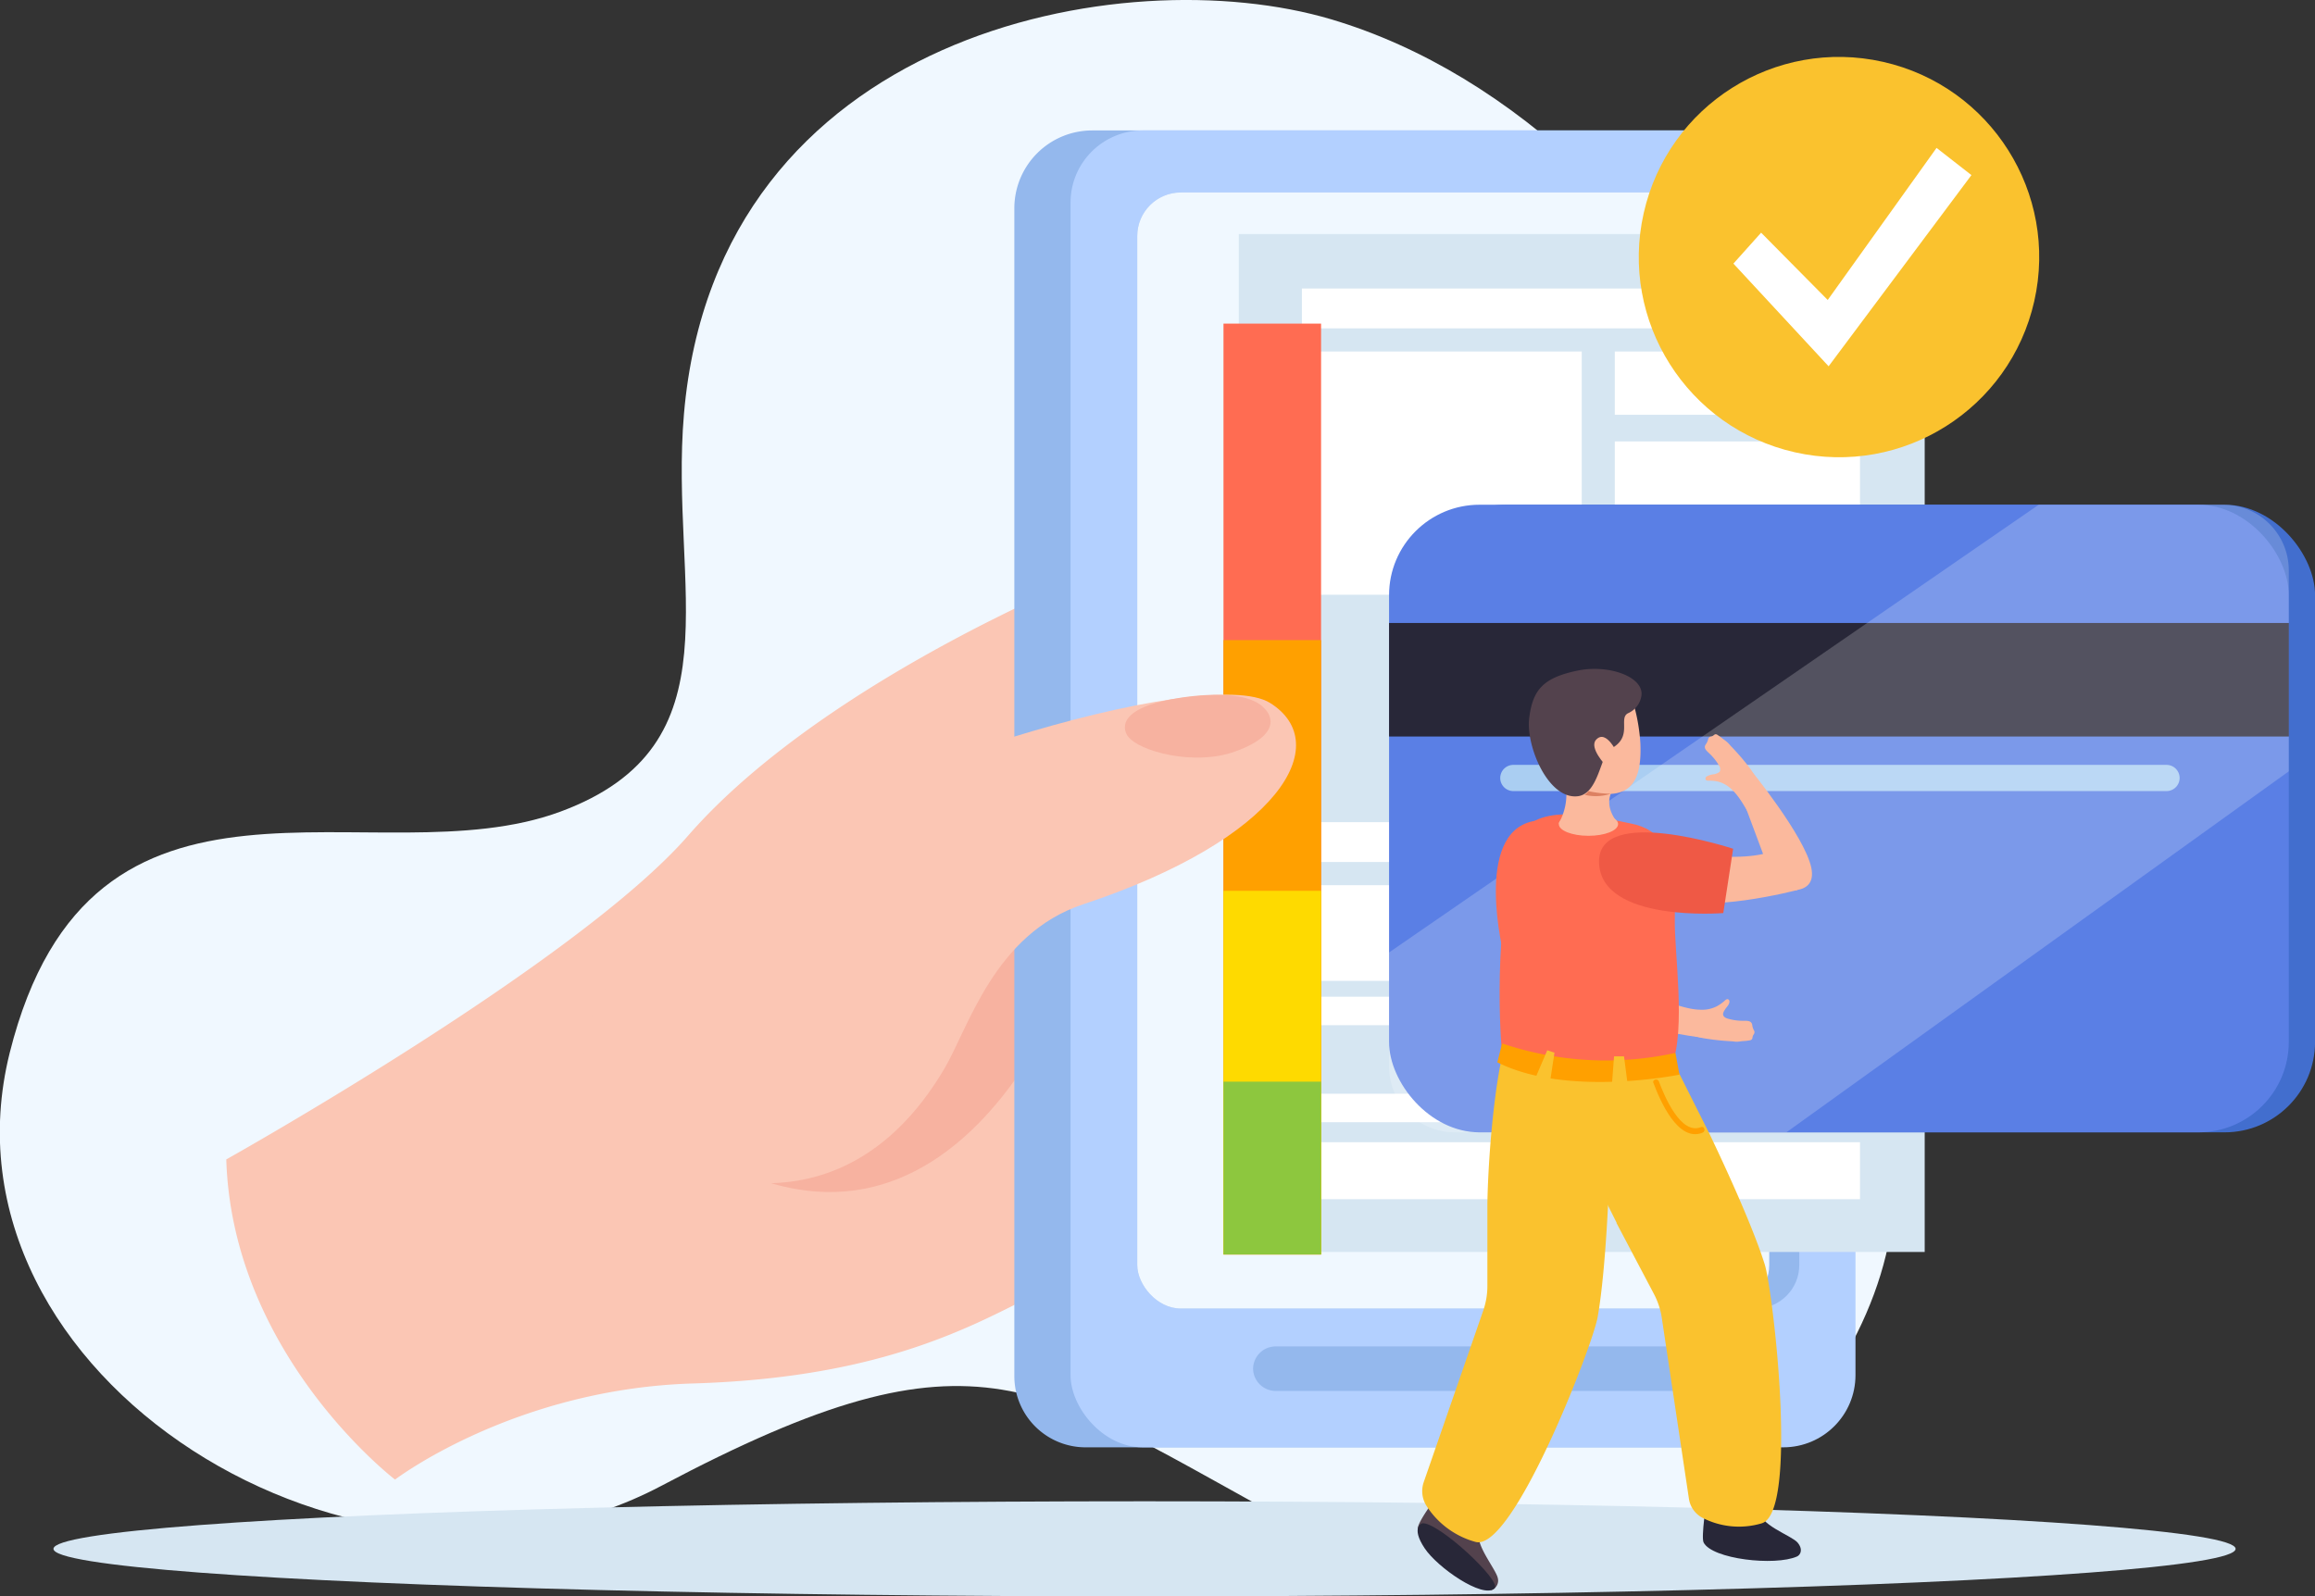 <svg xmlns="http://www.w3.org/2000/svg" viewBox="0 0 416.08 287"><rect x="0" y="0" width="416.08" height="287" fill="#333333" stroke="none"/><defs><style>.cls-1{isolation:isolate;}.cls-2{fill:#f0f8ff;}.cls-3{fill:#d6e6f2;}.cls-4{fill:#fbc6b4;}.cls-5{fill:#f7b2a0;}.cls-6{fill:#94b8ed;}.cls-7{fill:#b3d0ff;}.cls-8{fill:#fff;}.cls-9{fill:#426ece;}.cls-10{fill:#5a7fe5;}.cls-11{fill:#282738;}.cls-12{fill:#aacef2;}.cls-13{mix-blend-mode:overlay;opacity:0.2;}.cls-14{fill:#fac22e;}.cls-15{fill:#ff6c52;}.cls-16{fill:#ffa000;}.cls-17{fill:#feda00;}.cls-18{fill:#8dc73e;}.cls-19{fill:#fbb99d;}.cls-20{fill:#53424d;}.cls-21{fill:#ef5945;}.cls-22{fill:#dc8162;}</style></defs><g class="cls-1"><g id="Layer_2" data-name="Layer 2"><g id="Layer_1-2" data-name="Layer 1"><path class="cls-2" d="M118.85,267.13c57.75-30.58,67.21-18.09,115,7.66,51.8,27.9,99.39-15.77,105.83-52.6,18.38-105-35.26-199.31-100.36-218.7C201.88-7.66,128.83,5.81,122.93,74.41c-2.68,31.2,10.18,59.51-22.19,71.5-33.49,12.41-84.29-15.31-99,43.38C-12.76,247.47,64.85,295.72,118.85,267.13Z"></path><ellipse class="cls-3" cx="205.71" cy="278.45" rx="196.1" ry="8.55"></ellipse><path class="cls-4" d="M40.67,208.44s63-35.26,83-58.2c36.71-42.13,139.23-75.79,149.45-62.47,9.5,12.37-14.68,21.28-21.59,25.46s-42.33,20.54-42.33,20.54,57.07-11.93,73.07-14.12c15.71-2.15,28.58,16.66-3.1,25.39a529,529,0,0,0-61.34,21.61s73.36-12.85,78.18-1.76c4.71,10.84-4.31,19.84-75.59,21.63,0,0-9.5,17.28,19.88,16.42s44.85,3.25,34.48,12.75-59.54,8-75.09,11.43-28.68,20.2-75.15,21.6C92.4,249.69,71,266,71,266S41.75,243.64,40.67,208.44Z"></path><path class="cls-5" d="M192.49,175.41s-23,64.71-73,27.2l73-47Z"></path><path class="cls-6" d="M196.31,23.45H310.59a12.8,12.8,0,0,1,12.8,12.8V247.4a12.8,12.8,0,0,1-12.8,12.8H195.11a12.8,12.8,0,0,1-12.8-12.8v-210A14,14,0,0,1,196.31,23.45Z"></path><rect class="cls-7" x="192.41" y="23.45" width="141.08" height="236.75" rx="12.98"></rect><rect class="cls-6" x="204.4" y="34.6" width="118.99" height="200.65" rx="7.83"></rect><rect class="cls-2" x="204.4" y="34.6" width="113.59" height="200.65" rx="7.83"></rect><path class="cls-6" d="M302,250.06H229.27a4.06,4.06,0,0,1-4.05-4h0a4.06,4.06,0,0,1,4.05-4H302a4.05,4.05,0,0,1,4,4h0A4.05,4.05,0,0,1,302,250.06Z"></path><rect class="cls-3" x="222.65" y="42.08" width="123.28" height="183"></rect><rect class="cls-8" x="233.99" y="51.87" width="100.31" height="7.16"></rect><rect class="cls-8" x="233.99" y="147.81" width="100.31" height="7.16"></rect><rect class="cls-8" x="233.99" y="63.19" width="50.3" height="43.73"></rect><rect class="cls-8" x="290.23" y="63.19" width="44.07" height="11.38"></rect><rect class="cls-8" x="290.23" y="79.36" width="44.07" height="11.38"></rect><rect class="cls-8" x="290.23" y="95.54" width="44.07" height="11.38"></rect><rect class="cls-8" x="233.99" y="159.14" width="100.31" height="17.2"></rect><rect class="cls-8" x="233.99" y="205.35" width="100.31" height="10.24"></rect><rect class="cls-8" x="233.99" y="179.19" width="100.31" height="5.12"></rect><rect class="cls-8" x="233.99" y="196.63" width="100.31" height="5.12"></rect><rect class="cls-9" x="254.38" y="90.74" width="161.71" height="112.83" rx="16.26"></rect><rect class="cls-10" x="249.66" y="90.74" width="161.71" height="112.83" rx="16.26"></rect><rect class="cls-11" x="249.66" y="112" width="161.71" height="20.41"></rect><path class="cls-12" d="M389.4,142.22H272a2.36,2.36,0,0,1-2.36-2.35h0a2.36,2.36,0,0,1,2.36-2.36H389.4a2.36,2.36,0,0,1,2.35,2.36h0A2.36,2.36,0,0,1,389.4,142.22Z"></path><g class="cls-13"><path class="cls-8" d="M261.44,203.57h59.63l90.3-64.9V102.52a11.81,11.81,0,0,0-11.78-11.78H366.43L249.66,171.23v20.56A11.81,11.81,0,0,0,261.44,203.57Z"></path></g><circle class="cls-14" cx="330.52" cy="46.22" r="35.98" transform="translate(212.72 358.47) rotate(-77.29)"></circle><polygon class="cls-8" points="311.55 47.39 328.66 65.85 354.33 31.48 348.06 26.59 328.5 53.93 316.53 41.83 311.55 47.39"></polygon><rect class="cls-15" x="219.9" y="58.18" width="17.54" height="167.35"></rect><rect class="cls-16" x="219.9" y="115.08" width="17.54" height="110.45"></rect><rect class="cls-17" x="219.9" y="160.15" width="17.54" height="65.38"></rect><rect class="cls-18" x="219.9" y="194.46" width="17.54" height="31.07"></rect><path class="cls-4" d="M119.47,208.37s30.52,17,50.2-16.13c4.36-7.33,9-24.36,25-29.66,35.46-11.76,45.23-28.88,33.63-36.19S149,139.89,127.08,157.93C112.83,169.65,89.69,192.68,119.47,208.37Z"></path><path class="cls-5" d="M227.48,127.61s4.14,4.06-5.56,7.52c-7.27,2.59-17.12,0-19.2-2.75,0,0-3.63-4.48,7.85-6.67C214.75,124.91,224.51,123.78,227.48,127.61Z"></path><path class="cls-19" d="M287.38,182.15s-12.83-6.24-15.35-13.23,2.56-10.29,2.56-10.29,9.58,14.45,17.09,17.3S287.38,182.15,287.38,182.15Z"></path><path class="cls-19" d="M297.7,179.73c.11.22,1.64.4,1.87.46,2,.5,4,1.32,6.14,1.34a5.75,5.75,0,0,0,2.89-.64,7.22,7.22,0,0,0,1.4-1c.17-.16.39-.32.6-.24a.47.47,0,0,1,.23.51c-.06.5-.49.86-.76,1.28s-.45.75-.35,1.08.5.51.78.6a9.91,9.91,0,0,0,2.76.4c.75,0,1.63-.09,1.69.89a2.71,2.71,0,0,0,.34.91.6.6,0,0,1,0,.47.64.64,0,0,1-.11.2,1.14,1.14,0,0,0-.19.47,1,1,0,0,1-.09.33.5.5,0,0,1-.35.23,10.15,10.15,0,0,1-1.09.14c-.44,0-.86.12-1.3.12s-.69-.08-1-.08a44.25,44.25,0,0,1-5.11-.57,30.91,30.91,0,0,1-5-1.59C300.12,184.53,297.7,179.73,297.7,179.73Z"></path><path class="cls-19" d="M285.4,181.07c4.85,3.41,20.65,5.51,20.65,5.51l-1.62-4.33-16.95-8.4S280.55,177.65,285.4,181.07Z"></path><path class="cls-15" d="M275.55,147.63c-10.82,2.2-5.28,24-5.28,24l11.91-.21S286.09,145.48,275.55,147.63Z"></path><path class="cls-11" d="M306.72,269.92s-1,6.37-.53,7.38c1.5,3,12.84,4.29,16.8,2.52.55-.25,1.17-1.19.1-2.49s-7.34-3.31-6.73-5.94S306.72,269.92,306.72,269.92Z"></path><path class="cls-14" d="M298.46,186.32l-18.4,8.8c1.91,7.14,7.11,18,10.51,24.72h-.05l6.76,12.82a13.46,13.46,0,0,1,1.4,4.28l4.86,32.41a4.65,4.65,0,0,0,2.43,3.51,14.32,14.32,0,0,0,10.68,1c6.63-2,2.05-41.74.51-46.61-2.73-8.63-9.73-23-9.87-23.33Z"></path><path class="cls-20" d="M258.61,268.56s-3.92,5.1-3.77,6.25S268,285.88,268,285.88a1.79,1.79,0,0,0,1.21-2.14c-.32-1.71-4.78-6.79-3.08-8.8S258.61,268.56,258.61,268.56Z"></path><path class="cls-11" d="M255.61,273.86c2.79-.36,14.45,10.45,13,11.72-2.15,1.87-10.29-3.8-12.56-7.24C253.5,274.5,255.61,273.86,255.61,273.86Z"></path><path class="cls-14" d="M288.67,192.24,270,189.78c-1.61,7.22-2.55,19.06-2.67,26.7l0,0v14.69a13.47,13.47,0,0,1-.75,4.46l-10.68,30.8a4.94,4.94,0,0,0,.51,4.33,15.24,15.24,0,0,0,8.84,6.46c6.72,1.66,21-35.33,21.89-40.38,1.59-8.94,2.07-25.09,2.13-25.48Z"></path><path class="cls-15" d="M272.22,152.46c2-8.61,13.24-6,20.94-4.4,5.19,1.07,8.12,4.33,7.86,17.31-.11,5.68,2,19.57-.52,26.12,0,0-10.78,6.65-30.49-1.71C270,189.78,268,170.86,272.22,152.46Z"></path><path class="cls-19" d="M323.07,160s-17.26,4.56-23.66,1.09-4.84-9.22-4.84-9.22,16.69,4,24.05,1.14S323.07,160,323.07,160Z"></path><path class="cls-21" d="M287.4,155.09c.35,10.84,22.33,9.06,22.33,9.06l1.77-11.56S287.06,144.53,287.4,155.09Z"></path><path class="cls-19" d="M315.85,148.68c.07-.23-.91-1.38-1-1.58-1.13-1.72-2-3.63-3.5-5.08a5.68,5.68,0,0,0-2.5-1.49,7.05,7.05,0,0,0-1.71-.18c-.23,0-.5,0-.59-.24a.46.46,0,0,1,.18-.51,3.26,3.26,0,0,1,1.4-.41c.3-.08.83-.24,1-.54a1.12,1.12,0,0,0-.16-1,9.32,9.32,0,0,0-1.7-2.15c-.52-.52-1.23-1-.62-1.77a2.69,2.69,0,0,0,.37-.87.58.58,0,0,1,.28-.38.55.55,0,0,1,.22-.06,1.32,1.32,0,0,0,.45-.21,1.07,1.07,0,0,1,.28-.19.5.5,0,0,1,.41.08c.3.2.6.4.88.63s.69.49,1,.79.44.52.7.76a43,43,0,0,1,3.28,3.84,30.94,30.94,0,0,1,2.49,4.47C317.34,143.63,315.85,148.68,315.85,148.68Z"></path><path class="cls-19" d="M325.55,156c-1.18-5.7-11.08-17.82-11.08-17.82l-1.75,4.19,6.5,17.41S326.73,161.7,325.55,156Z"></path><path class="cls-19" d="M280.17,148.16c0,1.16,2.39,2.1,5.33,2.1s5.32-.94,5.32-2.1-2.38-2.11-5.32-2.11S280.17,147,280.17,148.16Z"></path><path class="cls-19" d="M289.9,142s-2,2.4.9,6c0,0-6.94,4.13-10.63,0a10.64,10.64,0,0,0,1.12-7.46Z"></path><path class="cls-19" d="M293,124.63a33.47,33.47,0,0,1,1.83,9c.29,6.84-1.67,10.72-9.92,8.47S289,123.41,293,124.63Z"></path><path class="cls-22" d="M289.5,142.7a19.76,19.76,0,0,1-4-.47,2.54,2.54,0,0,1-.7.66A8.56,8.56,0,0,0,289.5,142.7Z"></path><path class="cls-20" d="M289.5,134.62c-1.84,1-2.12,8-5.87,8.52-5.33.7-9.42-9-8.78-14.07s2.51-7.21,8.64-8.5c5.64-1.19,12,1.11,11.53,4.5a4.09,4.09,0,0,1-2.42,3.16C290.8,129.17,293.58,132.48,289.5,134.62Z"></path><path class="cls-19" d="M288.65,137.66s-3.1-3.21-1.79-4.66c1.87-2.07,3.94,2.68,3.94,2.68Z"></path><path class="cls-16" d="M301.85,193.2s-20.14,4.12-32.73-2.22l.86-3.39a58.31,58.31,0,0,0,31.15,1.7Z"></path><polygon class="cls-14" points="291.89 189.91 290.1 189.91 289.67 195.57 292.62 195.57 291.89 189.91"></polygon><polygon class="cls-14" points="279.39 189.25 278.09 188.82 275.87 194.02 278.53 194.9 279.39 189.25"></polygon><path class="cls-16" d="M297.18,194.7c1.16,3.09,4.39,10.73,8.83,8.93.6-.25.34-1.22-.27-1-3.68,1.5-6.61-5.62-7.59-8.22-.22-.6-1.2-.34-1,.27Z"></path></g></g></g></svg>